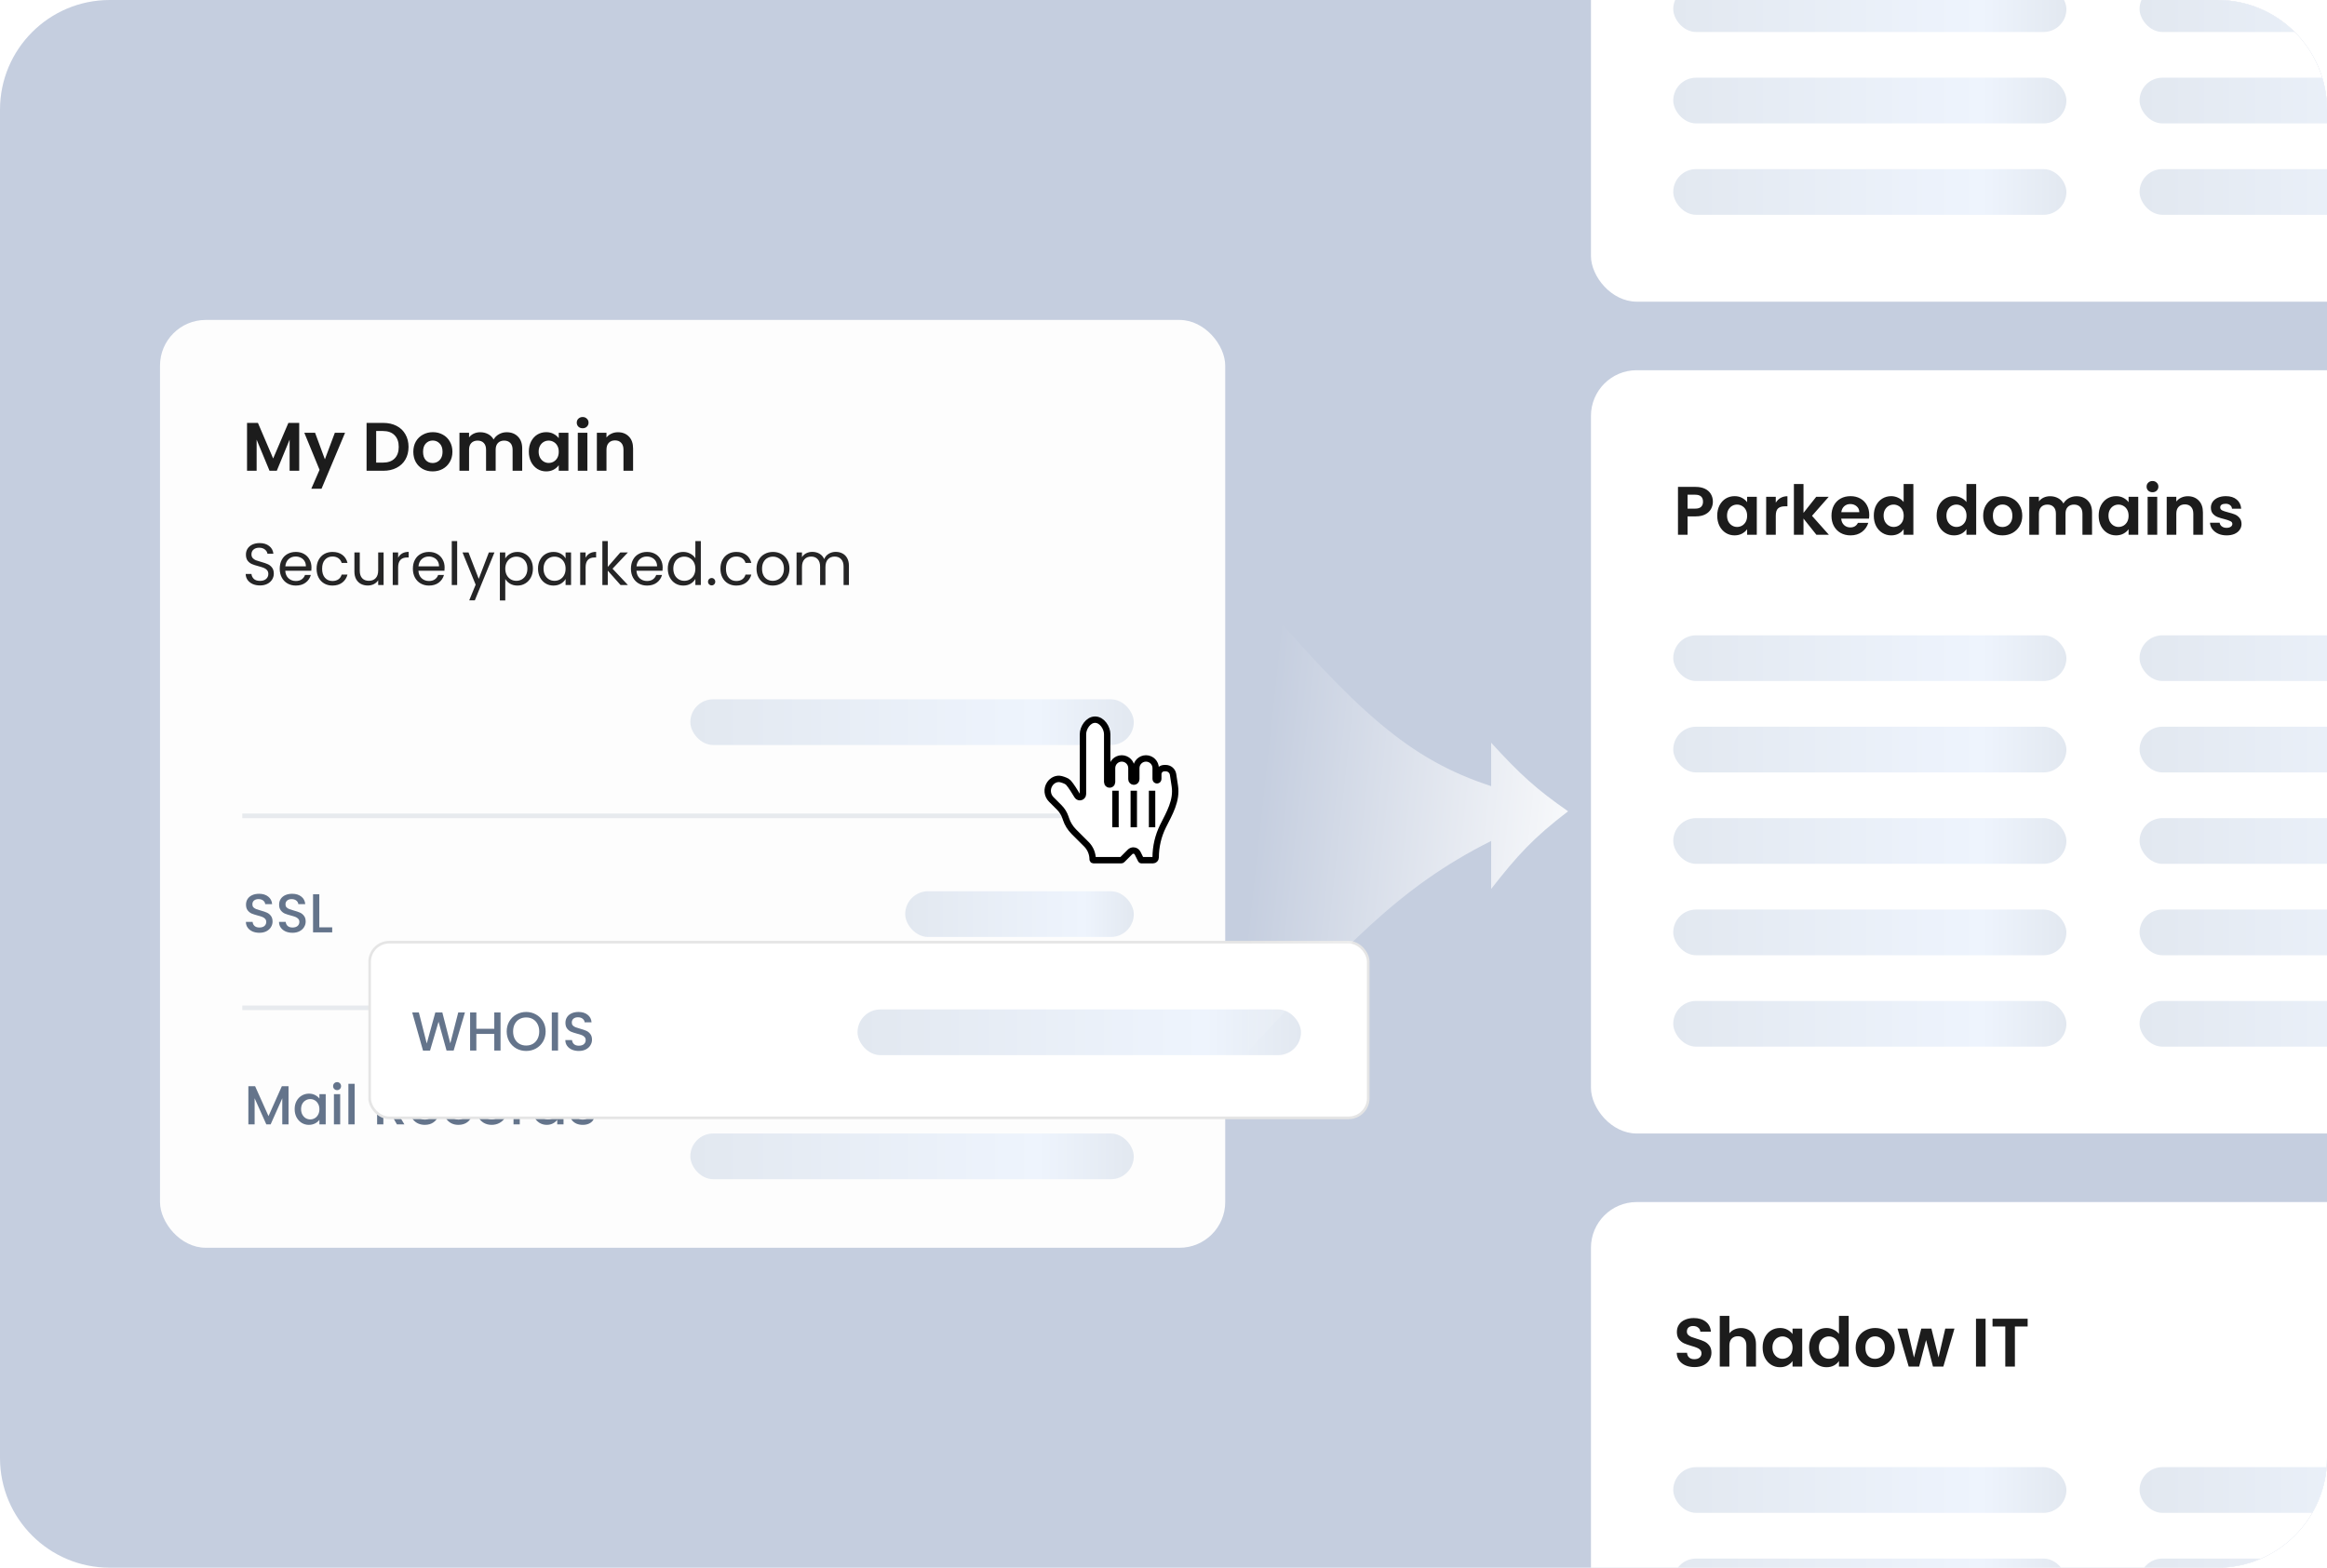 <svg width="509" height="343" viewBox="0 0 509 343" fill="none" xmlns="http://www.w3.org/2000/svg">
<g clip-path="url(#clip0_10371_29988)">
<path d="M0 24C0 10.745 10.745 0 24 0H485C498.255 0 509 10.745 509 24V319C509 332.255 498.255 343 485 343H24C10.745 343 0 332.255 0 319V24Z" fill="#C5CEDF"/>
<rect x="35" y="70" width="233" height="203" rx="10" fill="#FDFDFD"/>
<rect x="151" y="153" width="97" height="10" rx="5" fill="url(#paint0_linear_10371_29988)"/>
<line x1="53" y1="178.5" x2="248" y2="178.5" stroke="#E7EAEE"/>
<path d="M56.74 204.084C56.18 204.084 55.676 203.988 55.228 203.796C54.78 203.596 54.428 203.316 54.172 202.956C53.916 202.596 53.788 202.176 53.788 201.696H55.252C55.284 202.056 55.424 202.352 55.672 202.584C55.928 202.816 56.284 202.932 56.74 202.932C57.212 202.932 57.58 202.82 57.844 202.596C58.108 202.364 58.24 202.068 58.24 201.708C58.24 201.428 58.156 201.2 57.988 201.024C57.828 200.848 57.624 200.712 57.376 200.616C57.136 200.52 56.8 200.416 56.368 200.304C55.824 200.16 55.38 200.016 55.036 199.872C54.7 199.72 54.412 199.488 54.172 199.176C53.932 198.864 53.812 198.448 53.812 197.928C53.812 197.448 53.932 197.028 54.172 196.668C54.412 196.308 54.748 196.032 55.18 195.84C55.612 195.648 56.112 195.552 56.68 195.552C57.488 195.552 58.148 195.756 58.66 196.164C59.18 196.564 59.468 197.116 59.524 197.82H58.012C57.988 197.516 57.844 197.256 57.58 197.04C57.316 196.824 56.968 196.716 56.536 196.716C56.144 196.716 55.824 196.816 55.576 197.016C55.328 197.216 55.204 197.504 55.204 197.88C55.204 198.136 55.28 198.348 55.432 198.516C55.592 198.676 55.792 198.804 56.032 198.9C56.272 198.996 56.6 199.1 57.016 199.212C57.568 199.364 58.016 199.516 58.36 199.668C58.712 199.82 59.008 200.056 59.248 200.376C59.496 200.688 59.62 201.108 59.62 201.636C59.62 202.06 59.504 202.46 59.272 202.836C59.048 203.212 58.716 203.516 58.276 203.748C57.844 203.972 57.332 204.084 56.74 204.084ZM63.982 204.084C63.422 204.084 62.918 203.988 62.47 203.796C62.022 203.596 61.67 203.316 61.414 202.956C61.158 202.596 61.03 202.176 61.03 201.696H62.494C62.526 202.056 62.666 202.352 62.914 202.584C63.17 202.816 63.526 202.932 63.982 202.932C64.454 202.932 64.822 202.82 65.086 202.596C65.35 202.364 65.482 202.068 65.482 201.708C65.482 201.428 65.398 201.2 65.23 201.024C65.07 200.848 64.866 200.712 64.618 200.616C64.378 200.52 64.042 200.416 63.61 200.304C63.066 200.16 62.622 200.016 62.278 199.872C61.942 199.72 61.654 199.488 61.414 199.176C61.174 198.864 61.054 198.448 61.054 197.928C61.054 197.448 61.174 197.028 61.414 196.668C61.654 196.308 61.99 196.032 62.422 195.84C62.854 195.648 63.354 195.552 63.922 195.552C64.73 195.552 65.39 195.756 65.902 196.164C66.422 196.564 66.71 197.116 66.766 197.82H65.254C65.23 197.516 65.086 197.256 64.822 197.04C64.558 196.824 64.21 196.716 63.778 196.716C63.386 196.716 63.066 196.816 62.818 197.016C62.57 197.216 62.446 197.504 62.446 197.88C62.446 198.136 62.522 198.348 62.674 198.516C62.834 198.676 63.034 198.804 63.274 198.9C63.514 198.996 63.842 199.1 64.258 199.212C64.81 199.364 65.258 199.516 65.602 199.668C65.954 199.82 66.25 200.056 66.49 200.376C66.738 200.688 66.862 201.108 66.862 201.636C66.862 202.06 66.746 202.46 66.514 202.836C66.29 203.212 65.958 203.516 65.518 203.748C65.086 203.972 64.574 204.084 63.982 204.084ZM69.844 202.896H72.664V204H68.476V195.66H69.844V202.896Z" fill="#64748B"/>
<rect x="198" y="195" width="50" height="10" rx="5" fill="url(#paint1_linear_10371_29988)"/>
<line x1="53" y1="220.5" x2="248" y2="220.5" stroke="#E7EAEE"/>
<path d="M63.112 237.66V246H61.744V240.288L59.2 246H58.252L55.696 240.288V246H54.328V237.66H55.804L58.732 244.2L61.648 237.66H63.112ZM64.454 242.664C64.454 242 64.59 241.412 64.862 240.9C65.142 240.388 65.518 239.992 65.99 239.712C66.47 239.424 66.998 239.28 67.574 239.28C68.094 239.28 68.546 239.384 68.93 239.592C69.322 239.792 69.634 240.044 69.866 240.348V239.388H71.246V246H69.866V245.016C69.634 245.328 69.318 245.588 68.918 245.796C68.518 246.004 68.062 246.108 67.55 246.108C66.982 246.108 66.462 245.964 65.99 245.676C65.518 245.38 65.142 244.972 64.862 244.452C64.59 243.924 64.454 243.328 64.454 242.664ZM69.866 242.688C69.866 242.232 69.77 241.836 69.578 241.5C69.394 241.164 69.15 240.908 68.846 240.732C68.542 240.556 68.214 240.468 67.862 240.468C67.51 240.468 67.182 240.556 66.878 240.732C66.574 240.9 66.326 241.152 66.134 241.488C65.95 241.816 65.858 242.208 65.858 242.664C65.858 243.12 65.95 243.52 66.134 243.864C66.326 244.208 66.574 244.472 66.878 244.656C67.19 244.832 67.518 244.92 67.862 244.92C68.214 244.92 68.542 244.832 68.846 244.656C69.15 244.48 69.394 244.224 69.578 243.888C69.77 243.544 69.866 243.144 69.866 242.688ZM73.739 238.512C73.491 238.512 73.283 238.428 73.115 238.26C72.947 238.092 72.863 237.884 72.863 237.636C72.863 237.388 72.947 237.18 73.115 237.012C73.283 236.844 73.491 236.76 73.739 236.76C73.979 236.76 74.183 236.844 74.351 237.012C74.519 237.18 74.603 237.388 74.603 237.636C74.603 237.884 74.519 238.092 74.351 238.26C74.183 238.428 73.979 238.512 73.739 238.512ZM74.411 239.388V246H73.043V239.388H74.411ZM77.575 237.12V246H76.207V237.12H77.575ZM86.82 246L84.9 242.664H83.856V246H82.488V237.66H85.368C86.008 237.66 86.548 237.772 86.988 237.996C87.436 238.22 87.768 238.52 87.984 238.896C88.208 239.272 88.32 239.692 88.32 240.156C88.32 240.7 88.16 241.196 87.84 241.644C87.528 242.084 87.044 242.384 86.388 242.544L88.452 246H86.82ZM83.856 241.572H85.368C85.88 241.572 86.264 241.444 86.52 241.188C86.784 240.932 86.916 240.588 86.916 240.156C86.916 239.724 86.788 239.388 86.532 239.148C86.276 238.9 85.888 238.776 85.368 238.776H83.856V241.572ZM96.13 242.532C96.13 242.78 96.114 243.004 96.082 243.204H91.03C91.07 243.732 91.266 244.156 91.618 244.476C91.97 244.796 92.402 244.956 92.914 244.956C93.65 244.956 94.17 244.648 94.474 244.032H95.95C95.75 244.64 95.386 245.14 94.858 245.532C94.338 245.916 93.69 246.108 92.914 246.108C92.282 246.108 91.714 245.968 91.21 245.688C90.714 245.4 90.322 245 90.034 244.488C89.754 243.968 89.614 243.368 89.614 242.688C89.614 242.008 89.75 241.412 90.022 240.9C90.302 240.38 90.69 239.98 91.186 239.7C91.69 239.42 92.266 239.28 92.914 239.28C93.538 239.28 94.094 239.416 94.582 239.688C95.07 239.96 95.45 240.344 95.722 240.84C95.994 241.328 96.13 241.892 96.13 242.532ZM94.702 242.1C94.694 241.596 94.514 241.192 94.162 240.888C93.81 240.584 93.374 240.432 92.854 240.432C92.382 240.432 91.978 240.584 91.642 240.888C91.306 241.184 91.106 241.588 91.042 242.1H94.702ZM97.02 242.688C97.02 242.008 97.156 241.412 97.428 240.9C97.708 240.38 98.092 239.98 98.58 239.7C99.068 239.42 99.628 239.28 100.26 239.28C101.06 239.28 101.72 239.472 102.24 239.856C102.768 240.232 103.124 240.772 103.308 241.476H101.832C101.712 241.148 101.52 240.892 101.256 240.708C100.992 240.524 100.66 240.432 100.26 240.432C99.7 240.432 99.252 240.632 98.916 241.032C98.588 241.424 98.424 241.976 98.424 242.688C98.424 243.4 98.588 243.956 98.916 244.356C99.252 244.756 99.7 244.956 100.26 244.956C101.052 244.956 101.576 244.608 101.832 243.912H103.308C103.116 244.584 102.756 245.12 102.228 245.52C101.7 245.912 101.044 246.108 100.26 246.108C99.628 246.108 99.068 245.968 98.58 245.688C98.092 245.4 97.708 245 97.428 244.488C97.156 243.968 97.02 243.368 97.02 242.688ZM107.539 246.108C106.915 246.108 106.351 245.968 105.847 245.688C105.343 245.4 104.947 245 104.659 244.488C104.371 243.968 104.227 243.368 104.227 242.688C104.227 242.016 104.375 241.42 104.671 240.9C104.967 240.38 105.371 239.98 105.883 239.7C106.395 239.42 106.967 239.28 107.599 239.28C108.231 239.28 108.803 239.42 109.315 239.7C109.827 239.98 110.231 240.38 110.527 240.9C110.823 241.42 110.971 242.016 110.971 242.688C110.971 243.36 110.819 243.956 110.515 244.476C110.211 244.996 109.795 245.4 109.267 245.688C108.747 245.968 108.171 246.108 107.539 246.108ZM107.539 244.92C107.891 244.92 108.219 244.836 108.523 244.668C108.835 244.5 109.087 244.248 109.279 243.912C109.471 243.576 109.567 243.168 109.567 242.688C109.567 242.208 109.475 241.804 109.291 241.476C109.107 241.14 108.863 240.888 108.559 240.72C108.255 240.552 107.927 240.468 107.575 240.468C107.223 240.468 106.895 240.552 106.591 240.72C106.295 240.888 106.059 241.14 105.883 241.476C105.707 241.804 105.619 242.208 105.619 242.688C105.619 243.4 105.799 243.952 106.159 244.344C106.527 244.728 106.987 244.92 107.539 244.92ZM113.692 240.348C113.892 240.012 114.156 239.752 114.484 239.568C114.82 239.376 115.216 239.28 115.672 239.28V240.696H115.324C114.788 240.696 114.38 240.832 114.1 241.104C113.828 241.376 113.692 241.848 113.692 242.52V246H112.324V239.388H113.692V240.348ZM116.473 242.664C116.473 242 116.609 241.412 116.881 240.9C117.161 240.388 117.537 239.992 118.009 239.712C118.489 239.424 119.021 239.28 119.605 239.28C120.037 239.28 120.461 239.376 120.877 239.568C121.301 239.752 121.637 240 121.885 240.312V237.12H123.265V246H121.885V245.004C121.661 245.324 121.349 245.588 120.949 245.796C120.557 246.004 120.105 246.108 119.593 246.108C119.017 246.108 118.489 245.964 118.009 245.676C117.537 245.38 117.161 244.972 116.881 244.452C116.609 243.924 116.473 243.328 116.473 242.664ZM121.885 242.688C121.885 242.232 121.789 241.836 121.597 241.5C121.413 241.164 121.169 240.908 120.865 240.732C120.561 240.556 120.233 240.468 119.881 240.468C119.529 240.468 119.201 240.556 118.897 240.732C118.593 240.9 118.345 241.152 118.153 241.488C117.969 241.816 117.877 242.208 117.877 242.664C117.877 243.12 117.969 243.52 118.153 243.864C118.345 244.208 118.593 244.472 118.897 244.656C119.209 244.832 119.537 244.92 119.881 244.92C120.233 244.92 120.561 244.832 120.865 244.656C121.169 244.48 121.413 244.224 121.597 243.888C121.789 243.544 121.885 243.144 121.885 242.688ZM127.462 246.108C126.942 246.108 126.474 246.016 126.058 245.832C125.65 245.64 125.326 245.384 125.086 245.064C124.846 244.736 124.718 244.372 124.702 243.972H126.118C126.142 244.252 126.274 244.488 126.514 244.68C126.762 244.864 127.07 244.956 127.438 244.956C127.822 244.956 128.118 244.884 128.326 244.74C128.542 244.588 128.65 244.396 128.65 244.164C128.65 243.916 128.53 243.732 128.29 243.612C128.058 243.492 127.686 243.36 127.174 243.216C126.678 243.08 126.274 242.948 125.962 242.82C125.65 242.692 125.378 242.496 125.146 242.232C124.922 241.968 124.81 241.62 124.81 241.188C124.81 240.836 124.914 240.516 125.122 240.228C125.33 239.932 125.626 239.7 126.01 239.532C126.402 239.364 126.85 239.28 127.354 239.28C128.106 239.28 128.71 239.472 129.166 239.856C129.63 240.232 129.878 240.748 129.91 241.404H128.542C128.518 241.108 128.398 240.872 128.182 240.696C127.966 240.52 127.674 240.432 127.306 240.432C126.946 240.432 126.67 240.5 126.478 240.636C126.286 240.772 126.19 240.952 126.19 241.176C126.19 241.352 126.254 241.5 126.382 241.62C126.51 241.74 126.666 241.836 126.85 241.908C127.034 241.972 127.306 242.056 127.666 242.16C128.146 242.288 128.538 242.42 128.842 242.556C129.154 242.684 129.422 242.876 129.646 243.132C129.87 243.388 129.986 243.728 129.994 244.152C129.994 244.528 129.89 244.864 129.682 245.16C129.474 245.456 129.178 245.688 128.794 245.856C128.418 246.024 127.974 246.108 127.462 246.108Z" fill="#64748B"/>
<rect x="151" y="233" width="97" height="10" rx="5" fill="url(#paint2_linear_10371_29988)"/>
<rect x="151" y="248" width="97" height="10" rx="5" fill="url(#paint3_linear_10371_29988)"/>
<path d="M65.45 92.53V103H63.35V96.19L60.545 103H58.955L56.135 96.19V103H54.035V92.53H56.42L59.75 100.315L63.08 92.53H65.45ZM75.476 94.69L70.331 106.93H68.096L69.896 102.79L66.566 94.69H68.921L71.066 100.495L73.241 94.69H75.476ZM83.843 92.53C84.942 92.53 85.907 92.745 86.737 93.175C87.578 93.605 88.222 94.22 88.672 95.02C89.132 95.81 89.362 96.73 89.362 97.78C89.362 98.83 89.132 99.75 88.672 100.54C88.222 101.32 87.578 101.925 86.737 102.355C85.907 102.785 84.942 103 83.843 103H80.183V92.53H83.843ZM83.767 101.215C84.868 101.215 85.718 100.915 86.317 100.315C86.918 99.715 87.218 98.87 87.218 97.78C87.218 96.69 86.918 95.84 86.317 95.23C85.718 94.61 84.868 94.3 83.767 94.3H82.282V101.215H83.767ZM94.624 103.135C93.824 103.135 93.104 102.96 92.464 102.61C91.824 102.25 91.319 101.745 90.949 101.095C90.589 100.445 90.409 99.695 90.409 98.845C90.409 97.995 90.594 97.245 90.964 96.595C91.344 95.945 91.859 95.445 92.509 95.095C93.159 94.735 93.884 94.555 94.684 94.555C95.484 94.555 96.209 94.735 96.859 95.095C97.509 95.445 98.019 95.945 98.389 96.595C98.769 97.245 98.959 97.995 98.959 98.845C98.959 99.695 98.764 100.445 98.374 101.095C97.994 101.745 97.474 102.25 96.814 102.61C96.164 102.96 95.434 103.135 94.624 103.135ZM94.624 101.305C95.004 101.305 95.359 101.215 95.689 101.035C96.029 100.845 96.299 100.565 96.499 100.195C96.699 99.825 96.799 99.375 96.799 98.845C96.799 98.055 96.589 97.45 96.169 97.03C95.759 96.6 95.254 96.385 94.654 96.385C94.054 96.385 93.549 96.6 93.139 97.03C92.739 97.45 92.539 98.055 92.539 98.845C92.539 99.635 92.734 100.245 93.124 100.675C93.524 101.095 94.024 101.305 94.624 101.305ZM110.82 94.57C111.84 94.57 112.66 94.885 113.28 95.515C113.91 96.135 114.225 97.005 114.225 98.125V103H112.125V98.41C112.125 97.76 111.96 97.265 111.63 96.925C111.3 96.575 110.85 96.4 110.28 96.4C109.71 96.4 109.255 96.575 108.915 96.925C108.585 97.265 108.42 97.76 108.42 98.41V103H106.32V98.41C106.32 97.76 106.155 97.265 105.825 96.925C105.495 96.575 105.045 96.4 104.475 96.4C103.895 96.4 103.435 96.575 103.095 96.925C102.765 97.265 102.6 97.76 102.6 98.41V103H100.5V94.69H102.6V95.695C102.87 95.345 103.215 95.07 103.635 94.87C104.065 94.67 104.535 94.57 105.045 94.57C105.695 94.57 106.275 94.71 106.785 94.99C107.295 95.26 107.69 95.65 107.97 96.16C108.24 95.68 108.63 95.295 109.14 95.005C109.66 94.715 110.22 94.57 110.82 94.57ZM115.678 98.815C115.678 97.975 115.843 97.23 116.173 96.58C116.513 95.93 116.968 95.43 117.538 95.08C118.118 94.73 118.763 94.555 119.473 94.555C120.093 94.555 120.633 94.68 121.093 94.93C121.563 95.18 121.938 95.495 122.218 95.875V94.69H124.333V103H122.218V101.785C121.948 102.175 121.573 102.5 121.093 102.76C120.623 103.01 120.078 103.135 119.458 103.135C118.758 103.135 118.118 102.955 117.538 102.595C116.968 102.235 116.513 101.73 116.173 101.08C115.843 100.42 115.678 99.665 115.678 98.815ZM122.218 98.845C122.218 98.335 122.118 97.9 121.918 97.54C121.718 97.17 121.448 96.89 121.108 96.7C120.768 96.5 120.403 96.4 120.013 96.4C119.623 96.4 119.263 96.495 118.933 96.685C118.603 96.875 118.333 97.155 118.123 97.525C117.923 97.885 117.823 98.315 117.823 98.815C117.823 99.315 117.923 99.755 118.123 100.135C118.333 100.505 118.603 100.79 118.933 100.99C119.273 101.19 119.633 101.29 120.013 101.29C120.403 101.29 120.768 101.195 121.108 101.005C121.448 100.805 121.718 100.525 121.918 100.165C122.118 99.795 122.218 99.355 122.218 98.845ZM127.449 93.7C127.079 93.7 126.769 93.585 126.519 93.355C126.279 93.115 126.159 92.82 126.159 92.47C126.159 92.12 126.279 91.83 126.519 91.6C126.769 91.36 127.079 91.24 127.449 91.24C127.819 91.24 128.124 91.36 128.364 91.6C128.614 91.83 128.739 92.12 128.739 92.47C128.739 92.82 128.614 93.115 128.364 93.355C128.124 93.585 127.819 93.7 127.449 93.7ZM128.484 94.69V103H126.384V94.69H128.484ZM135.163 94.57C136.153 94.57 136.953 94.885 137.563 95.515C138.173 96.135 138.478 97.005 138.478 98.125V103H136.378V98.41C136.378 97.75 136.213 97.245 135.883 96.895C135.553 96.535 135.103 96.355 134.533 96.355C133.953 96.355 133.493 96.535 133.153 96.895C132.823 97.245 132.658 97.75 132.658 98.41V103H130.558V94.69H132.658V95.725C132.938 95.365 133.293 95.085 133.723 94.885C134.163 94.675 134.643 94.57 135.163 94.57Z" fill="#1C1C1C"/>
<path d="M56.874 128.091C56.276 128.091 55.739 127.987 55.262 127.779C54.794 127.562 54.426 127.268 54.157 126.895C53.888 126.514 53.75 126.076 53.741 125.582H55.002C55.045 126.007 55.219 126.366 55.522 126.661C55.834 126.947 56.285 127.09 56.874 127.09C57.437 127.09 57.879 126.951 58.2 126.674C58.529 126.388 58.694 126.024 58.694 125.582C58.694 125.235 58.599 124.954 58.408 124.737C58.217 124.52 57.979 124.356 57.693 124.243C57.407 124.13 57.021 124.009 56.536 123.879C55.938 123.723 55.457 123.567 55.093 123.411C54.738 123.255 54.43 123.012 54.17 122.683C53.919 122.345 53.793 121.894 53.793 121.331C53.793 120.837 53.919 120.399 54.17 120.018C54.421 119.637 54.772 119.342 55.223 119.134C55.682 118.926 56.207 118.822 56.796 118.822C57.645 118.822 58.339 119.034 58.876 119.459C59.422 119.884 59.73 120.447 59.799 121.149H58.499C58.456 120.802 58.274 120.499 57.953 120.239C57.632 119.97 57.208 119.836 56.679 119.836C56.185 119.836 55.782 119.966 55.47 120.226C55.158 120.477 55.002 120.833 55.002 121.292C55.002 121.621 55.093 121.89 55.275 122.098C55.466 122.306 55.695 122.466 55.964 122.579C56.241 122.683 56.627 122.804 57.121 122.943C57.719 123.108 58.2 123.272 58.564 123.437C58.928 123.593 59.24 123.84 59.5 124.178C59.76 124.507 59.89 124.958 59.89 125.53C59.89 125.972 59.773 126.388 59.539 126.778C59.305 127.168 58.958 127.484 58.499 127.727C58.04 127.97 57.498 128.091 56.874 128.091ZM68.131 124.165C68.131 124.39 68.118 124.629 68.092 124.88H62.398C62.441 125.582 62.679 126.132 63.113 126.531C63.555 126.921 64.088 127.116 64.712 127.116C65.223 127.116 65.648 126.999 65.986 126.765C66.332 126.522 66.575 126.202 66.714 125.803H67.988C67.797 126.488 67.416 127.047 66.844 127.48C66.272 127.905 65.561 128.117 64.712 128.117C64.036 128.117 63.429 127.965 62.892 127.662C62.363 127.359 61.947 126.93 61.644 126.375C61.34 125.812 61.189 125.162 61.189 124.425C61.189 123.688 61.336 123.043 61.631 122.488C61.925 121.933 62.337 121.509 62.866 121.214C63.403 120.911 64.019 120.759 64.712 120.759C65.388 120.759 65.986 120.906 66.506 121.201C67.026 121.496 67.424 121.903 67.702 122.423C67.988 122.934 68.131 123.515 68.131 124.165ZM66.909 123.918C66.909 123.467 66.809 123.082 66.61 122.761C66.41 122.432 66.138 122.185 65.791 122.02C65.453 121.847 65.076 121.76 64.66 121.76C64.062 121.76 63.55 121.951 63.126 122.332C62.71 122.713 62.471 123.242 62.411 123.918H66.909ZM69.25 124.425C69.25 123.688 69.398 123.047 69.692 122.501C69.987 121.946 70.394 121.517 70.914 121.214C71.443 120.911 72.045 120.759 72.721 120.759C73.597 120.759 74.316 120.971 74.879 121.396C75.451 121.821 75.828 122.41 76.01 123.164H74.736C74.615 122.731 74.377 122.388 74.021 122.137C73.675 121.886 73.241 121.76 72.721 121.76C72.045 121.76 71.499 121.994 71.083 122.462C70.667 122.921 70.459 123.576 70.459 124.425C70.459 125.283 70.667 125.946 71.083 126.414C71.499 126.882 72.045 127.116 72.721 127.116C73.241 127.116 73.675 126.995 74.021 126.752C74.368 126.509 74.606 126.163 74.736 125.712H76.01C75.82 126.44 75.438 127.025 74.866 127.467C74.294 127.9 73.579 128.117 72.721 128.117C72.045 128.117 71.443 127.965 70.914 127.662C70.394 127.359 69.987 126.93 69.692 126.375C69.398 125.82 69.25 125.17 69.25 124.425ZM83.907 120.876V128H82.724V126.947C82.499 127.311 82.182 127.597 81.775 127.805C81.376 128.004 80.934 128.104 80.449 128.104C79.894 128.104 79.396 127.991 78.954 127.766C78.512 127.532 78.161 127.185 77.901 126.726C77.65 126.267 77.524 125.708 77.524 125.049V120.876H78.694V124.893C78.694 125.595 78.872 126.137 79.227 126.518C79.582 126.891 80.068 127.077 80.683 127.077C81.316 127.077 81.814 126.882 82.178 126.492C82.542 126.102 82.724 125.534 82.724 124.789V120.876H83.907ZM87.087 122.033C87.295 121.626 87.59 121.309 87.971 121.084C88.361 120.859 88.834 120.746 89.388 120.746V121.968H89.076C87.75 121.968 87.087 122.687 87.087 124.126V128H85.904V120.876H87.087V122.033ZM97.254 124.165C97.254 124.39 97.241 124.629 97.215 124.88H91.521C91.564 125.582 91.803 126.132 92.236 126.531C92.678 126.921 93.211 127.116 93.835 127.116C94.346 127.116 94.771 126.999 95.109 126.765C95.456 126.522 95.698 126.202 95.837 125.803H97.111C96.92 126.488 96.539 127.047 95.967 127.48C95.395 127.905 94.684 128.117 93.835 128.117C93.159 128.117 92.552 127.965 92.015 127.662C91.486 127.359 91.07 126.93 90.767 126.375C90.464 125.812 90.312 125.162 90.312 124.425C90.312 123.688 90.459 123.043 90.754 122.488C91.049 121.933 91.46 121.509 91.989 121.214C92.526 120.911 93.142 120.759 93.835 120.759C94.511 120.759 95.109 120.906 95.629 121.201C96.149 121.496 96.548 121.903 96.825 122.423C97.111 122.934 97.254 123.515 97.254 124.165ZM96.032 123.918C96.032 123.467 95.932 123.082 95.733 122.761C95.534 122.432 95.261 122.185 94.914 122.02C94.576 121.847 94.199 121.76 93.783 121.76C93.185 121.76 92.674 121.951 92.249 122.332C91.833 122.713 91.595 123.242 91.534 123.918H96.032ZM99.999 118.38V128H98.816V118.38H99.999ZM108.151 120.876L103.861 131.354H102.639L104.043 127.922L101.17 120.876H102.483L104.719 126.648L106.929 120.876H108.151ZM110.523 122.189C110.757 121.782 111.104 121.444 111.563 121.175C112.031 120.898 112.573 120.759 113.188 120.759C113.821 120.759 114.393 120.911 114.904 121.214C115.424 121.517 115.831 121.946 116.126 122.501C116.421 123.047 116.568 123.684 116.568 124.412C116.568 125.131 116.421 125.773 116.126 126.336C115.831 126.899 115.424 127.337 114.904 127.649C114.393 127.961 113.821 128.117 113.188 128.117C112.581 128.117 112.044 127.983 111.576 127.714C111.117 127.437 110.766 127.094 110.523 126.687V131.38H109.34V120.876H110.523V122.189ZM115.359 124.412C115.359 123.875 115.251 123.407 115.034 123.008C114.817 122.609 114.523 122.306 114.15 122.098C113.786 121.89 113.383 121.786 112.941 121.786C112.508 121.786 112.105 121.894 111.732 122.111C111.368 122.319 111.073 122.627 110.848 123.034C110.631 123.433 110.523 123.896 110.523 124.425C110.523 124.962 110.631 125.435 110.848 125.842C111.073 126.241 111.368 126.548 111.732 126.765C112.105 126.973 112.508 127.077 112.941 127.077C113.383 127.077 113.786 126.973 114.15 126.765C114.523 126.548 114.817 126.241 115.034 125.842C115.251 125.435 115.359 124.958 115.359 124.412ZM117.683 124.412C117.683 123.684 117.83 123.047 118.125 122.501C118.42 121.946 118.823 121.517 119.334 121.214C119.854 120.911 120.43 120.759 121.063 120.759C121.687 120.759 122.229 120.893 122.688 121.162C123.147 121.431 123.49 121.769 123.715 122.176V120.876H124.911V128H123.715V126.674C123.481 127.09 123.13 127.437 122.662 127.714C122.203 127.983 121.665 128.117 121.05 128.117C120.417 128.117 119.845 127.961 119.334 127.649C118.823 127.337 118.42 126.899 118.125 126.336C117.83 125.773 117.683 125.131 117.683 124.412ZM123.715 124.425C123.715 123.888 123.607 123.42 123.39 123.021C123.173 122.622 122.879 122.319 122.506 122.111C122.142 121.894 121.739 121.786 121.297 121.786C120.855 121.786 120.452 121.89 120.088 122.098C119.724 122.306 119.434 122.609 119.217 123.008C119 123.407 118.892 123.875 118.892 124.412C118.892 124.958 119 125.435 119.217 125.842C119.434 126.241 119.724 126.548 120.088 126.765C120.452 126.973 120.855 127.077 121.297 127.077C121.739 127.077 122.142 126.973 122.506 126.765C122.879 126.548 123.173 126.241 123.39 125.842C123.607 125.435 123.715 124.962 123.715 124.425ZM128.093 122.033C128.301 121.626 128.596 121.309 128.977 121.084C129.367 120.859 129.84 120.746 130.394 120.746V121.968H130.082C128.756 121.968 128.093 122.687 128.093 124.126V128H126.91V120.876H128.093V122.033ZM135.738 128L132.943 124.854V128H131.76V118.38H132.943V124.035L135.686 120.876H137.337L133.983 124.425L137.35 128H135.738ZM144.95 124.165C144.95 124.39 144.937 124.629 144.911 124.88H139.217C139.261 125.582 139.499 126.132 139.932 126.531C140.374 126.921 140.907 127.116 141.531 127.116C142.043 127.116 142.467 126.999 142.805 126.765C143.152 126.522 143.395 126.202 143.533 125.803H144.807C144.617 126.488 144.235 127.047 143.663 127.48C143.091 127.905 142.381 128.117 141.531 128.117C140.855 128.117 140.249 127.965 139.711 127.662C139.183 127.359 138.767 126.93 138.463 126.375C138.16 125.812 138.008 125.162 138.008 124.425C138.008 123.688 138.156 123.043 138.45 122.488C138.745 121.933 139.157 121.509 139.685 121.214C140.223 120.911 140.838 120.759 141.531 120.759C142.207 120.759 142.805 120.906 143.325 121.201C143.845 121.496 144.244 121.903 144.521 122.423C144.807 122.934 144.95 123.515 144.95 124.165ZM143.728 123.918C143.728 123.467 143.629 123.082 143.429 122.761C143.23 122.432 142.957 122.185 142.61 122.02C142.272 121.847 141.895 121.76 141.479 121.76C140.881 121.76 140.37 121.951 139.945 122.332C139.529 122.713 139.291 123.242 139.23 123.918H143.728ZM146.07 124.412C146.07 123.684 146.217 123.047 146.512 122.501C146.806 121.946 147.209 121.517 147.721 121.214C148.241 120.911 148.821 120.759 149.463 120.759C150.017 120.759 150.533 120.889 151.01 121.149C151.486 121.4 151.85 121.734 152.102 122.15V118.38H153.298V128H152.102V126.661C151.868 127.086 151.521 127.437 151.062 127.714C150.602 127.983 150.065 128.117 149.45 128.117C148.817 128.117 148.241 127.961 147.721 127.649C147.209 127.337 146.806 126.899 146.512 126.336C146.217 125.773 146.07 125.131 146.07 124.412ZM152.102 124.425C152.102 123.888 151.993 123.42 151.777 123.021C151.56 122.622 151.265 122.319 150.893 122.111C150.529 121.894 150.126 121.786 149.684 121.786C149.242 121.786 148.839 121.89 148.475 122.098C148.111 122.306 147.82 122.609 147.604 123.008C147.387 123.407 147.279 123.875 147.279 124.412C147.279 124.958 147.387 125.435 147.604 125.842C147.82 126.241 148.111 126.548 148.475 126.765C148.839 126.973 149.242 127.077 149.684 127.077C150.126 127.077 150.529 126.973 150.893 126.765C151.265 126.548 151.56 126.241 151.777 125.842C151.993 125.435 152.102 124.962 152.102 124.425ZM155.674 128.078C155.449 128.078 155.258 128 155.102 127.844C154.946 127.688 154.868 127.497 154.868 127.272C154.868 127.047 154.946 126.856 155.102 126.7C155.258 126.544 155.449 126.466 155.674 126.466C155.891 126.466 156.073 126.544 156.22 126.7C156.376 126.856 156.454 127.047 156.454 127.272C156.454 127.497 156.376 127.688 156.22 127.844C156.073 128 155.891 128.078 155.674 128.078ZM157.584 124.425C157.584 123.688 157.732 123.047 158.026 122.501C158.321 121.946 158.728 121.517 159.248 121.214C159.777 120.911 160.379 120.759 161.055 120.759C161.931 120.759 162.65 120.971 163.213 121.396C163.785 121.821 164.162 122.41 164.344 123.164H163.07C162.949 122.731 162.711 122.388 162.355 122.137C162.009 121.886 161.575 121.76 161.055 121.76C160.379 121.76 159.833 121.994 159.417 122.462C159.001 122.921 158.793 123.576 158.793 124.425C158.793 125.283 159.001 125.946 159.417 126.414C159.833 126.882 160.379 127.116 161.055 127.116C161.575 127.116 162.009 126.995 162.355 126.752C162.702 126.509 162.94 126.163 163.07 125.712H164.344C164.154 126.44 163.772 127.025 163.2 127.467C162.628 127.9 161.913 128.117 161.055 128.117C160.379 128.117 159.777 127.965 159.248 127.662C158.728 127.359 158.321 126.93 158.026 126.375C157.732 125.82 157.584 125.17 157.584 124.425ZM169.03 128.117C168.363 128.117 167.756 127.965 167.21 127.662C166.673 127.359 166.248 126.93 165.936 126.375C165.633 125.812 165.481 125.162 165.481 124.425C165.481 123.697 165.637 123.056 165.949 122.501C166.27 121.938 166.703 121.509 167.249 121.214C167.795 120.911 168.406 120.759 169.082 120.759C169.758 120.759 170.369 120.911 170.915 121.214C171.461 121.509 171.89 121.933 172.202 122.488C172.523 123.043 172.683 123.688 172.683 124.425C172.683 125.162 172.518 125.812 172.189 126.375C171.868 126.93 171.431 127.359 170.876 127.662C170.321 127.965 169.706 128.117 169.03 128.117ZM169.03 127.077C169.455 127.077 169.853 126.977 170.226 126.778C170.599 126.579 170.898 126.28 171.123 125.881C171.357 125.482 171.474 124.997 171.474 124.425C171.474 123.853 171.361 123.368 171.136 122.969C170.911 122.57 170.616 122.276 170.252 122.085C169.888 121.886 169.494 121.786 169.069 121.786C168.636 121.786 168.237 121.886 167.873 122.085C167.518 122.276 167.232 122.57 167.015 122.969C166.798 123.368 166.69 123.853 166.69 124.425C166.69 125.006 166.794 125.495 167.002 125.894C167.219 126.293 167.505 126.592 167.86 126.791C168.215 126.982 168.605 127.077 169.03 127.077ZM182.805 120.746C183.36 120.746 183.854 120.863 184.287 121.097C184.721 121.322 185.063 121.665 185.314 122.124C185.566 122.583 185.691 123.142 185.691 123.801V128H184.521V123.97C184.521 123.259 184.344 122.718 183.988 122.345C183.642 121.964 183.169 121.773 182.571 121.773C181.956 121.773 181.466 121.972 181.102 122.371C180.738 122.761 180.556 123.329 180.556 124.074V128H179.386V123.97C179.386 123.259 179.209 122.718 178.853 122.345C178.507 121.964 178.034 121.773 177.436 121.773C176.821 121.773 176.331 121.972 175.967 122.371C175.603 122.761 175.421 123.329 175.421 124.074V128H174.238V120.876H175.421V121.903C175.655 121.53 175.967 121.244 176.357 121.045C176.756 120.846 177.194 120.746 177.67 120.746C178.268 120.746 178.797 120.88 179.256 121.149C179.716 121.418 180.058 121.812 180.283 122.332C180.483 121.829 180.812 121.439 181.271 121.162C181.731 120.885 182.242 120.746 182.805 120.746Z" fill="#252526"/>
<rect x="348" y="81" width="180" height="167" rx="10" fill="white"/>
<path d="M374.67 109.77C374.67 110.33 374.535 110.855 374.265 111.345C374.005 111.835 373.59 112.23 373.02 112.53C372.46 112.83 371.75 112.98 370.89 112.98H369.135V117H367.035V106.53H370.89C371.7 106.53 372.39 106.67 372.96 106.95C373.53 107.23 373.955 107.615 374.235 108.105C374.525 108.595 374.67 109.15 374.67 109.77ZM370.8 111.285C371.38 111.285 371.81 111.155 372.09 110.895C372.37 110.625 372.51 110.25 372.51 109.77C372.51 108.75 371.94 108.24 370.8 108.24H369.135V111.285H370.8ZM375.621 112.815C375.621 111.975 375.786 111.23 376.116 110.58C376.456 109.93 376.911 109.43 377.481 109.08C378.061 108.73 378.706 108.555 379.416 108.555C380.036 108.555 380.576 108.68 381.036 108.93C381.506 109.18 381.881 109.495 382.161 109.875V108.69H384.276V117H382.161V115.785C381.891 116.175 381.516 116.5 381.036 116.76C380.566 117.01 380.021 117.135 379.401 117.135C378.701 117.135 378.061 116.955 377.481 116.595C376.911 116.235 376.456 115.73 376.116 115.08C375.786 114.42 375.621 113.665 375.621 112.815ZM382.161 112.845C382.161 112.335 382.061 111.9 381.861 111.54C381.661 111.17 381.391 110.89 381.051 110.7C380.711 110.5 380.346 110.4 379.956 110.4C379.566 110.4 379.206 110.495 378.876 110.685C378.546 110.875 378.276 111.155 378.066 111.525C377.866 111.885 377.766 112.315 377.766 112.815C377.766 113.315 377.866 113.755 378.066 114.135C378.276 114.505 378.546 114.79 378.876 114.99C379.216 115.19 379.576 115.29 379.956 115.29C380.346 115.29 380.711 115.195 381.051 115.005C381.391 114.805 381.661 114.525 381.861 114.165C382.061 113.795 382.161 113.355 382.161 112.845ZM388.427 109.98C388.697 109.54 389.047 109.195 389.477 108.945C389.917 108.695 390.417 108.57 390.977 108.57V110.775H390.422C389.762 110.775 389.262 110.93 388.922 111.24C388.592 111.55 388.427 112.09 388.427 112.86V117H386.327V108.69H388.427V109.98ZM397.311 117L394.491 113.46V117H392.391V105.9H394.491V112.215L397.281 108.69H400.011L396.351 112.86L400.041 117H397.311ZM408.876 112.665C408.876 112.965 408.856 113.235 408.816 113.475H402.741C402.791 114.075 403.001 114.545 403.371 114.885C403.741 115.225 404.196 115.395 404.736 115.395C405.516 115.395 406.071 115.06 406.401 114.39H408.666C408.426 115.19 407.966 115.85 407.286 116.37C406.606 116.88 405.771 117.135 404.781 117.135C403.981 117.135 403.261 116.96 402.621 116.61C401.991 116.25 401.496 115.745 401.136 115.095C400.786 114.445 400.611 113.695 400.611 112.845C400.611 111.985 400.786 111.23 401.136 110.58C401.486 109.93 401.976 109.43 402.606 109.08C403.236 108.73 403.961 108.555 404.781 108.555C405.571 108.555 406.276 108.725 406.896 109.065C407.526 109.405 408.011 109.89 408.351 110.52C408.701 111.14 408.876 111.855 408.876 112.665ZM406.701 112.065C406.691 111.525 406.496 111.095 406.116 110.775C405.736 110.445 405.271 110.28 404.721 110.28C404.201 110.28 403.761 110.44 403.401 110.76C403.051 111.07 402.836 111.505 402.756 112.065H406.701ZM409.869 112.815C409.869 111.975 410.034 111.23 410.364 110.58C410.704 109.93 411.164 109.43 411.744 109.08C412.324 108.73 412.969 108.555 413.679 108.555C414.219 108.555 414.734 108.675 415.224 108.915C415.714 109.145 416.104 109.455 416.394 109.845V105.9H418.524V117H416.394V115.77C416.134 116.18 415.769 116.51 415.299 116.76C414.829 117.01 414.284 117.135 413.664 117.135C412.964 117.135 412.324 116.955 411.744 116.595C411.164 116.235 410.704 115.73 410.364 115.08C410.034 114.42 409.869 113.665 409.869 112.815ZM416.409 112.845C416.409 112.335 416.309 111.9 416.109 111.54C415.909 111.17 415.639 110.89 415.299 110.7C414.959 110.5 414.594 110.4 414.204 110.4C413.814 110.4 413.454 110.495 413.124 110.685C412.794 110.875 412.524 111.155 412.314 111.525C412.114 111.885 412.014 112.315 412.014 112.815C412.014 113.315 412.114 113.755 412.314 114.135C412.524 114.505 412.794 114.79 413.124 114.99C413.464 115.19 413.824 115.29 414.204 115.29C414.594 115.29 414.959 115.195 415.299 115.005C415.639 114.805 415.909 114.525 416.109 114.165C416.309 113.795 416.409 113.355 416.409 112.845ZM423.609 112.815C423.609 111.975 423.774 111.23 424.104 110.58C424.444 109.93 424.904 109.43 425.484 109.08C426.064 108.73 426.709 108.555 427.419 108.555C427.959 108.555 428.474 108.675 428.964 108.915C429.454 109.145 429.844 109.455 430.134 109.845V105.9H432.264V117H430.134V115.77C429.874 116.18 429.509 116.51 429.039 116.76C428.569 117.01 428.024 117.135 427.404 117.135C426.704 117.135 426.064 116.955 425.484 116.595C424.904 116.235 424.444 115.73 424.104 115.08C423.774 114.42 423.609 113.665 423.609 112.815ZM430.149 112.845C430.149 112.335 430.049 111.9 429.849 111.54C429.649 111.17 429.379 110.89 429.039 110.7C428.699 110.5 428.334 110.4 427.944 110.4C427.554 110.4 427.194 110.495 426.864 110.685C426.534 110.875 426.264 111.155 426.054 111.525C425.854 111.885 425.754 112.315 425.754 112.815C425.754 113.315 425.854 113.755 426.054 114.135C426.264 114.505 426.534 114.79 426.864 114.99C427.204 115.19 427.564 115.29 427.944 115.29C428.334 115.29 428.699 115.195 429.039 115.005C429.379 114.805 429.649 114.525 429.849 114.165C430.049 113.795 430.149 113.355 430.149 112.845ZM438.005 117.135C437.205 117.135 436.485 116.96 435.845 116.61C435.205 116.25 434.7 115.745 434.33 115.095C433.97 114.445 433.79 113.695 433.79 112.845C433.79 111.995 433.975 111.245 434.345 110.595C434.725 109.945 435.24 109.445 435.89 109.095C436.54 108.735 437.265 108.555 438.065 108.555C438.865 108.555 439.59 108.735 440.24 109.095C440.89 109.445 441.4 109.945 441.77 110.595C442.15 111.245 442.34 111.995 442.34 112.845C442.34 113.695 442.145 114.445 441.755 115.095C441.375 115.745 440.855 116.25 440.195 116.61C439.545 116.96 438.815 117.135 438.005 117.135ZM438.005 115.305C438.385 115.305 438.74 115.215 439.07 115.035C439.41 114.845 439.68 114.565 439.88 114.195C440.08 113.825 440.18 113.375 440.18 112.845C440.18 112.055 439.97 111.45 439.55 111.03C439.14 110.6 438.635 110.385 438.035 110.385C437.435 110.385 436.93 110.6 436.52 111.03C436.12 111.45 435.92 112.055 435.92 112.845C435.92 113.635 436.115 114.245 436.505 114.675C436.905 115.095 437.405 115.305 438.005 115.305ZM454.201 108.57C455.221 108.57 456.041 108.885 456.661 109.515C457.291 110.135 457.606 111.005 457.606 112.125V117H455.506V112.41C455.506 111.76 455.341 111.265 455.011 110.925C454.681 110.575 454.231 110.4 453.661 110.4C453.091 110.4 452.636 110.575 452.296 110.925C451.966 111.265 451.801 111.76 451.801 112.41V117H449.701V112.41C449.701 111.76 449.536 111.265 449.206 110.925C448.876 110.575 448.426 110.4 447.856 110.4C447.276 110.4 446.816 110.575 446.476 110.925C446.146 111.265 445.981 111.76 445.981 112.41V117H443.881V108.69H445.981V109.695C446.251 109.345 446.596 109.07 447.016 108.87C447.446 108.67 447.916 108.57 448.426 108.57C449.076 108.57 449.656 108.71 450.166 108.99C450.676 109.26 451.071 109.65 451.351 110.16C451.621 109.68 452.011 109.295 452.521 109.005C453.041 108.715 453.601 108.57 454.201 108.57ZM459.058 112.815C459.058 111.975 459.223 111.23 459.553 110.58C459.893 109.93 460.348 109.43 460.918 109.08C461.498 108.73 462.143 108.555 462.853 108.555C463.473 108.555 464.013 108.68 464.473 108.93C464.943 109.18 465.318 109.495 465.598 109.875V108.69H467.713V117H465.598V115.785C465.328 116.175 464.953 116.5 464.473 116.76C464.003 117.01 463.458 117.135 462.838 117.135C462.138 117.135 461.498 116.955 460.918 116.595C460.348 116.235 459.893 115.73 459.553 115.08C459.223 114.42 459.058 113.665 459.058 112.815ZM465.598 112.845C465.598 112.335 465.498 111.9 465.298 111.54C465.098 111.17 464.828 110.89 464.488 110.7C464.148 110.5 463.783 110.4 463.393 110.4C463.003 110.4 462.643 110.495 462.313 110.685C461.983 110.875 461.713 111.155 461.503 111.525C461.303 111.885 461.203 112.315 461.203 112.815C461.203 113.315 461.303 113.755 461.503 114.135C461.713 114.505 461.983 114.79 462.313 114.99C462.653 115.19 463.013 115.29 463.393 115.29C463.783 115.29 464.148 115.195 464.488 115.005C464.828 114.805 465.098 114.525 465.298 114.165C465.498 113.795 465.598 113.355 465.598 112.845ZM470.829 107.7C470.459 107.7 470.149 107.585 469.899 107.355C469.659 107.115 469.539 106.82 469.539 106.47C469.539 106.12 469.659 105.83 469.899 105.6C470.149 105.36 470.459 105.24 470.829 105.24C471.199 105.24 471.504 105.36 471.744 105.6C471.994 105.83 472.119 106.12 472.119 106.47C472.119 106.82 471.994 107.115 471.744 107.355C471.504 107.585 471.199 107.7 470.829 107.7ZM471.864 108.69V117H469.764V108.69H471.864ZM478.544 108.57C479.534 108.57 480.334 108.885 480.944 109.515C481.554 110.135 481.859 111.005 481.859 112.125V117H479.759V112.41C479.759 111.75 479.594 111.245 479.264 110.895C478.934 110.535 478.484 110.355 477.914 110.355C477.334 110.355 476.874 110.535 476.534 110.895C476.204 111.245 476.039 111.75 476.039 112.41V117H473.939V108.69H476.039V109.725C476.319 109.365 476.674 109.085 477.104 108.885C477.544 108.675 478.024 108.57 478.544 108.57ZM487.036 117.135C486.356 117.135 485.746 117.015 485.206 116.775C484.666 116.525 484.236 116.19 483.916 115.77C483.606 115.35 483.436 114.885 483.406 114.375H485.521C485.561 114.695 485.716 114.96 485.986 115.17C486.266 115.38 486.611 115.485 487.021 115.485C487.421 115.485 487.731 115.405 487.951 115.245C488.181 115.085 488.296 114.88 488.296 114.63C488.296 114.36 488.156 114.16 487.876 114.03C487.606 113.89 487.171 113.74 486.571 113.58C485.951 113.43 485.441 113.275 485.041 113.115C484.651 112.955 484.311 112.71 484.021 112.38C483.741 112.05 483.601 111.605 483.601 111.045C483.601 110.585 483.731 110.165 483.991 109.785C484.261 109.405 484.641 109.105 485.131 108.885C485.631 108.665 486.216 108.555 486.886 108.555C487.876 108.555 488.666 108.805 489.256 109.305C489.846 109.795 490.171 110.46 490.231 111.3H488.221C488.191 110.97 488.051 110.71 487.801 110.52C487.561 110.32 487.236 110.22 486.826 110.22C486.446 110.22 486.151 110.29 485.941 110.43C485.741 110.57 485.641 110.765 485.641 111.015C485.641 111.295 485.781 111.51 486.061 111.66C486.341 111.8 486.776 111.945 487.366 112.095C487.966 112.245 488.461 112.4 488.851 112.56C489.241 112.72 489.576 112.97 489.856 113.31C490.146 113.64 490.296 114.08 490.306 114.63C490.306 115.11 490.171 115.54 489.901 115.92C489.641 116.3 489.261 116.6 488.761 116.82C488.271 117.03 487.696 117.135 487.036 117.135Z" fill="#1C1C1C"/>
<rect x="366" y="139" width="86" height="10" rx="5" fill="url(#paint4_linear_10371_29988)"/>
<rect x="366" y="159" width="86" height="10" rx="5" fill="url(#paint5_linear_10371_29988)"/>
<rect x="366" y="179" width="86" height="10" rx="5" fill="url(#paint6_linear_10371_29988)"/>
<rect x="366" y="199" width="86" height="10" rx="5" fill="url(#paint7_linear_10371_29988)"/>
<rect x="366" y="219" width="86" height="10" rx="5" fill="url(#paint8_linear_10371_29988)"/>
<rect x="468" y="139" width="86" height="10" rx="5" fill="url(#paint9_linear_10371_29988)"/>
<rect x="468" y="159" width="86" height="10" rx="5" fill="url(#paint10_linear_10371_29988)"/>
<rect x="468" y="179" width="86" height="10" rx="5" fill="url(#paint11_linear_10371_29988)"/>
<rect x="468" y="199" width="86" height="10" rx="5" fill="url(#paint12_linear_10371_29988)"/>
<rect x="468" y="219" width="86" height="10" rx="5" fill="url(#paint13_linear_10371_29988)"/>
<rect x="348" y="263" width="180" height="167" rx="10" fill="white"/>
<path d="M370.65 299.105C369.92 299.105 369.26 298.98 368.67 298.73C368.09 298.48 367.63 298.12 367.29 297.65C366.95 297.18 366.775 296.625 366.765 295.985H369.015C369.045 296.415 369.195 296.755 369.465 297.005C369.745 297.255 370.125 297.38 370.605 297.38C371.095 297.38 371.48 297.265 371.76 297.035C372.04 296.795 372.18 296.485 372.18 296.105C372.18 295.795 372.085 295.54 371.895 295.34C371.705 295.14 371.465 294.985 371.175 294.875C370.895 294.755 370.505 294.625 370.005 294.485C369.325 294.285 368.77 294.09 368.34 293.9C367.92 293.7 367.555 293.405 367.245 293.015C366.945 292.615 366.795 292.085 366.795 291.425C366.795 290.805 366.95 290.265 367.26 289.805C367.57 289.345 368.005 288.995 368.565 288.755C369.125 288.505 369.765 288.38 370.485 288.38C371.565 288.38 372.44 288.645 373.11 289.175C373.79 289.695 374.165 290.425 374.235 291.365H371.925C371.905 291.005 371.75 290.71 371.46 290.48C371.18 290.24 370.805 290.12 370.335 290.12C369.925 290.12 369.595 290.225 369.345 290.435C369.105 290.645 368.985 290.95 368.985 291.35C368.985 291.63 369.075 291.865 369.255 292.055C369.445 292.235 369.675 292.385 369.945 292.505C370.225 292.615 370.615 292.745 371.115 292.895C371.795 293.095 372.35 293.295 372.78 293.495C373.21 293.695 373.58 293.995 373.89 294.395C374.2 294.795 374.355 295.32 374.355 295.97C374.355 296.53 374.21 297.05 373.92 297.53C373.63 298.01 373.205 298.395 372.645 298.685C372.085 298.965 371.42 299.105 370.65 299.105ZM380.856 290.57C381.486 290.57 382.046 290.71 382.536 290.99C383.026 291.26 383.406 291.665 383.676 292.205C383.956 292.735 384.096 293.375 384.096 294.125V299H381.996V294.41C381.996 293.75 381.831 293.245 381.501 292.895C381.171 292.535 380.721 292.355 380.151 292.355C379.571 292.355 379.111 292.535 378.771 292.895C378.441 293.245 378.276 293.75 378.276 294.41V299H376.176V287.9H378.276V291.725C378.546 291.365 378.906 291.085 379.356 290.885C379.806 290.675 380.306 290.57 380.856 290.57ZM385.553 294.815C385.553 293.975 385.718 293.23 386.048 292.58C386.388 291.93 386.843 291.43 387.413 291.08C387.993 290.73 388.638 290.555 389.348 290.555C389.968 290.555 390.508 290.68 390.968 290.93C391.438 291.18 391.813 291.495 392.093 291.875V290.69H394.208V299H392.093V297.785C391.823 298.175 391.448 298.5 390.968 298.76C390.498 299.01 389.953 299.135 389.333 299.135C388.633 299.135 387.993 298.955 387.413 298.595C386.843 298.235 386.388 297.73 386.048 297.08C385.718 296.42 385.553 295.665 385.553 294.815ZM392.093 294.845C392.093 294.335 391.993 293.9 391.793 293.54C391.593 293.17 391.323 292.89 390.983 292.7C390.643 292.5 390.278 292.4 389.888 292.4C389.498 292.4 389.138 292.495 388.808 292.685C388.478 292.875 388.208 293.155 387.998 293.525C387.798 293.885 387.698 294.315 387.698 294.815C387.698 295.315 387.798 295.755 387.998 296.135C388.208 296.505 388.478 296.79 388.808 296.99C389.148 297.19 389.508 297.29 389.888 297.29C390.278 297.29 390.643 297.195 390.983 297.005C391.323 296.805 391.593 296.525 391.793 296.165C391.993 295.795 392.093 295.355 392.093 294.845ZM395.719 294.815C395.719 293.975 395.884 293.23 396.214 292.58C396.554 291.93 397.014 291.43 397.594 291.08C398.174 290.73 398.819 290.555 399.529 290.555C400.069 290.555 400.584 290.675 401.074 290.915C401.564 291.145 401.954 291.455 402.244 291.845V287.9H404.374V299H402.244V297.77C401.984 298.18 401.619 298.51 401.149 298.76C400.679 299.01 400.134 299.135 399.514 299.135C398.814 299.135 398.174 298.955 397.594 298.595C397.014 298.235 396.554 297.73 396.214 297.08C395.884 296.42 395.719 295.665 395.719 294.815ZM402.259 294.845C402.259 294.335 402.159 293.9 401.959 293.54C401.759 293.17 401.489 292.89 401.149 292.7C400.809 292.5 400.444 292.4 400.054 292.4C399.664 292.4 399.304 292.495 398.974 292.685C398.644 292.875 398.374 293.155 398.164 293.525C397.964 293.885 397.864 294.315 397.864 294.815C397.864 295.315 397.964 295.755 398.164 296.135C398.374 296.505 398.644 296.79 398.974 296.99C399.314 297.19 399.674 297.29 400.054 297.29C400.444 297.29 400.809 297.195 401.149 297.005C401.489 296.805 401.759 296.525 401.959 296.165C402.159 295.795 402.259 295.355 402.259 294.845ZM410.115 299.135C409.315 299.135 408.595 298.96 407.955 298.61C407.315 298.25 406.81 297.745 406.44 297.095C406.08 296.445 405.9 295.695 405.9 294.845C405.9 293.995 406.085 293.245 406.455 292.595C406.835 291.945 407.35 291.445 408 291.095C408.65 290.735 409.375 290.555 410.175 290.555C410.975 290.555 411.7 290.735 412.35 291.095C413 291.445 413.51 291.945 413.88 292.595C414.26 293.245 414.45 293.995 414.45 294.845C414.45 295.695 414.255 296.445 413.865 297.095C413.485 297.745 412.965 298.25 412.305 298.61C411.655 298.96 410.925 299.135 410.115 299.135ZM410.115 297.305C410.495 297.305 410.85 297.215 411.18 297.035C411.52 296.845 411.79 296.565 411.99 296.195C412.19 295.825 412.29 295.375 412.29 294.845C412.29 294.055 412.08 293.45 411.66 293.03C411.25 292.6 410.745 292.385 410.145 292.385C409.545 292.385 409.04 292.6 408.63 293.03C408.23 293.45 408.03 294.055 408.03 294.845C408.03 295.635 408.225 296.245 408.615 296.675C409.015 297.095 409.515 297.305 410.115 297.305ZM427.51 290.69L425.08 299H422.815L421.3 293.195L419.785 299H417.505L415.06 290.69H417.19L418.66 297.02L420.25 290.69H422.47L424.03 297.005L425.5 290.69H427.51ZM434.321 288.53V299H432.221V288.53H434.321ZM443.52 288.53V290.225H440.73V299H438.63V290.225H435.84V288.53H443.52Z" fill="#1C1C1C"/>
<rect x="366" y="321" width="86" height="10" rx="5" fill="url(#paint14_linear_10371_29988)"/>
<rect x="366" y="341" width="86" height="10" rx="5" fill="url(#paint15_linear_10371_29988)"/>
<rect x="468" y="321" width="86" height="10" rx="5" fill="url(#paint16_linear_10371_29988)"/>
<rect x="468" y="341" width="86" height="10" rx="5" fill="url(#paint17_linear_10371_29988)"/>
<rect x="348" y="-101" width="180" height="167" rx="10" fill="white"/>
<rect x="366" y="-3" width="86" height="10" rx="5" fill="url(#paint18_linear_10371_29988)"/>
<rect x="366" y="17" width="86" height="10" rx="5" fill="url(#paint19_linear_10371_29988)"/>
<rect x="366" y="37" width="86" height="10" rx="5" fill="url(#paint20_linear_10371_29988)"/>
<rect x="468" y="-3" width="86" height="10" rx="5" fill="url(#paint21_linear_10371_29988)"/>
<rect x="468" y="17" width="86" height="10" rx="5" fill="url(#paint22_linear_10371_29988)"/>
<rect x="468" y="37" width="86" height="10" rx="5" fill="url(#paint23_linear_10371_29988)"/>
<g filter="url(#filter0_dddd_10371_29988)">
<rect x="56.286" y="135.286" width="218.429" height="38.429" rx="4.286" fill="white" stroke="#E5E5E5" stroke-width="0.571"/>
<path d="M77.127 150.66L74.655 159H73.107L71.355 152.688L69.495 159L67.959 159.012L65.595 150.66H67.047L68.775 157.452L70.647 150.66H72.183L73.923 157.416L75.663 150.66H77.127ZM84.915 150.66V159H83.547V155.352H79.624V159H78.255V150.66H79.624V154.236H83.547V150.66H84.915ZM90.52 159.084C89.744 159.084 89.028 158.904 88.372 158.544C87.724 158.176 87.208 157.668 86.824 157.02C86.448 156.364 86.26 155.628 86.26 154.812C86.26 153.996 86.448 153.264 86.824 152.616C87.208 151.968 87.724 151.464 88.372 151.104C89.028 150.736 89.744 150.552 90.52 150.552C91.304 150.552 92.02 150.736 92.668 151.104C93.324 151.464 93.84 151.968 94.216 152.616C94.592 153.264 94.78 153.996 94.78 154.812C94.78 155.628 94.592 156.364 94.216 157.02C93.84 157.668 93.324 158.176 92.668 158.544C92.02 158.904 91.304 159.084 90.52 159.084ZM90.52 157.896C91.072 157.896 91.564 157.772 91.996 157.524C92.428 157.268 92.764 156.908 93.004 156.444C93.252 155.972 93.376 155.428 93.376 154.812C93.376 154.196 93.252 153.656 93.004 153.192C92.764 152.728 92.428 152.372 91.996 152.124C91.564 151.876 91.072 151.752 90.52 151.752C89.968 151.752 89.476 151.876 89.044 152.124C88.612 152.372 88.272 152.728 88.024 153.192C87.784 153.656 87.664 154.196 87.664 154.812C87.664 155.428 87.784 155.972 88.024 156.444C88.272 156.908 88.612 157.268 89.044 157.524C89.476 157.772 89.968 157.896 90.52 157.896ZM97.495 150.66V159H96.127V150.66H97.495ZM102.039 159.084C101.479 159.084 100.975 158.988 100.527 158.796C100.079 158.596 99.727 158.316 99.471 157.956C99.215 157.596 99.087 157.176 99.087 156.696H100.551C100.583 157.056 100.723 157.352 100.971 157.584C101.227 157.816 101.583 157.932 102.039 157.932C102.511 157.932 102.879 157.82 103.143 157.596C103.407 157.364 103.539 157.068 103.539 156.708C103.539 156.428 103.455 156.2 103.287 156.024C103.127 155.848 102.923 155.712 102.675 155.616C102.435 155.52 102.099 155.416 101.667 155.304C101.123 155.16 100.679 155.016 100.335 154.872C99.999 154.72 99.711 154.488 99.471 154.176C99.231 153.864 99.111 153.448 99.111 152.928C99.111 152.448 99.231 152.028 99.471 151.668C99.711 151.308 100.047 151.032 100.479 150.84C100.911 150.648 101.411 150.552 101.979 150.552C102.787 150.552 103.447 150.756 103.959 151.164C104.479 151.564 104.767 152.116 104.823 152.82H103.311C103.287 152.516 103.143 152.256 102.879 152.04C102.615 151.824 102.267 151.716 101.835 151.716C101.443 151.716 101.123 151.816 100.875 152.016C100.627 152.216 100.503 152.504 100.503 152.88C100.503 153.136 100.579 153.348 100.731 153.516C100.891 153.676 101.091 153.804 101.331 153.9C101.571 153.996 101.899 154.1 102.315 154.212C102.867 154.364 103.315 154.516 103.659 154.668C104.011 154.82 104.307 155.056 104.547 155.376C104.795 155.688 104.919 156.108 104.919 156.636C104.919 157.06 104.803 157.46 104.571 157.836C104.347 158.212 104.015 158.516 103.575 158.748C103.143 158.972 102.631 159.084 102.039 159.084Z" fill="#64748B"/>
<rect x="163" y="150" width="97" height="10" rx="5" fill="url(#paint24_linear_10371_29988)"/>
</g>
<path d="M326.169 184C305.886 194.125 294.149 207.278 273 230V128C296.99 155.971 308.21 166.12 326.169 172V162.5C332.439 169.366 336.093 172.72 343 177.5C335.382 183.322 331.877 187.186 326.169 194.5V184Z" fill="url(#paint25_linear_10371_29988)"/>
<g filter="url(#filter1_d_10371_29988)">
<path d="M241.015 186.375H247.087C247.157 186.375 247.225 186.347 247.275 186.297L249.017 184.555C249.21 184.362 249.471 184.254 249.743 184.254C250.132 184.254 250.488 184.474 250.662 184.822L251.399 186.297C251.423 186.345 251.472 186.375 251.526 186.375H254.028C254.354 186.375 254.619 186.11 254.619 185.783C254.619 183.383 255.178 181.016 256.251 178.869C257.627 176.119 259.3 173.335 258.807 170.124L258.421 167.609C258.3 166.815 257.617 166.229 256.814 166.229H256.522C255.785 166.229 255.188 166.826 255.188 167.563V168.612C255.188 168.769 255.061 168.896 254.904 168.896C254.747 168.896 254.619 168.769 254.619 168.612V166.229C254.619 165.058 253.67 164.108 252.499 164.108C251.327 164.108 250.378 165.058 250.378 166.229V168.658C250.378 168.951 250.141 169.188 249.848 169.188C249.555 169.188 249.318 168.951 249.318 168.658V166.229C249.318 165.058 248.368 164.108 247.197 164.108C246.026 164.108 245.077 165.058 245.077 166.229V169.285C245.077 169.367 245.057 169.448 245.021 169.522C244.825 169.913 244.268 169.913 244.072 169.522C244.035 169.448 244.016 169.367 244.016 169.285V158.807C244.016 157.425 242.89 155.626 241.365 155.626C239.841 155.626 238.715 157.425 238.715 158.807V171.918C238.715 172.29 238.414 172.591 238.042 172.591C237.802 172.591 237.581 172.464 237.458 172.258C237.05 171.572 236.1 170.017 235.534 169.41C235.214 169.068 234.574 168.823 233.951 168.655C232.985 168.396 232.005 168.872 231.45 169.705C230.742 170.766 230.882 172.18 231.784 173.082L233.525 174.824C234.149 175.447 234.619 176.207 234.898 177.044L235.004 177.362C235.352 178.408 235.94 179.358 236.719 180.138L239.463 182.881C240.342 183.76 240.835 184.952 240.835 186.195C240.835 186.294 240.916 186.375 241.015 186.375Z" fill="white"/>
<path d="M241.015 186.375H247.087C247.157 186.375 247.225 186.347 247.275 186.297L249.017 184.555C249.21 184.362 249.471 184.254 249.743 184.254C250.132 184.254 250.488 184.474 250.662 184.822L251.399 186.297C251.423 186.345 251.472 186.375 251.526 186.375H254.028C254.354 186.375 254.619 186.11 254.619 185.783C254.619 183.383 255.178 181.016 256.251 178.869C257.627 176.119 259.3 173.335 258.807 170.124L258.421 167.609C258.3 166.815 257.617 166.229 256.814 166.229H256.522C255.785 166.229 255.188 166.826 255.188 167.563V168.612C255.188 168.769 255.061 168.896 254.904 168.896C254.747 168.896 254.619 168.769 254.619 168.612V166.229C254.619 165.058 253.67 164.108 252.499 164.108C251.327 164.108 250.378 165.058 250.378 166.229V168.658C250.378 168.951 250.141 169.188 249.848 169.188C249.555 169.188 249.318 168.951 249.318 168.658V166.229C249.318 165.058 248.368 164.108 247.197 164.108C246.026 164.108 245.077 165.058 245.077 166.229V169.285C245.077 169.367 245.057 169.448 245.021 169.522C244.825 169.913 244.268 169.913 244.072 169.522C244.035 169.448 244.016 169.367 244.016 169.285V158.807C244.016 157.425 242.89 155.626 241.365 155.626C239.841 155.626 238.715 157.425 238.715 158.807V171.918C238.715 172.29 238.414 172.591 238.042 172.591C237.802 172.591 237.581 172.464 237.458 172.258C237.05 171.572 236.1 170.017 235.534 169.41C235.214 169.068 234.574 168.823 233.951 168.655C232.985 168.396 232.005 168.872 231.45 169.705C230.742 170.766 230.882 172.18 231.784 173.082L233.525 174.824C234.149 175.447 234.619 176.207 234.898 177.044L235.004 177.362C235.352 178.408 235.94 179.358 236.719 180.138L239.463 182.881C240.342 183.76 240.835 184.952 240.835 186.195C240.835 186.294 240.916 186.375 241.015 186.375Z" stroke="black" stroke-width="1.4"/>
</g>
<path d="M244 173V181" stroke="black" stroke-width="1.4"/>
<path d="M248 173V181" stroke="black" stroke-width="1.4"/>
<path d="M252 173V181" stroke="black" stroke-width="1.4"/>
</g>
<defs>
<filter id="filter0_dddd_10371_29988" x="49.143" y="131.571" width="255.286" height="96.143" filterUnits="userSpaceOnUse" color-interpolation-filters="sRGB">
<feFlood flood-opacity="0" result="BackgroundImageFix"/>
<feColorMatrix in="SourceAlpha" type="matrix" values="0 0 0 0 0 0 0 0 0 0 0 0 0 0 0 0 0 0 127 0" result="hardAlpha"/>
<feOffset dx="0.571" dy="2.286"/>
<feGaussianBlur stdDeviation="2.857"/>
<feColorMatrix type="matrix" values="0 0 0 0 0.702 0 0 0 0 0.741 0 0 0 0 0.816 0 0 0 0.1 0"/>
<feBlend mode="normal" in2="BackgroundImageFix" result="effect1_dropShadow_10371_29988"/>
<feColorMatrix in="SourceAlpha" type="matrix" values="0 0 0 0 0 0 0 0 0 0 0 0 0 0 0 0 0 0 127 0" result="hardAlpha"/>
<feOffset dx="3.429" dy="9.714"/>
<feGaussianBlur stdDeviation="5.143"/>
<feColorMatrix type="matrix" values="0 0 0 0 0.702 0 0 0 0 0.741 0 0 0 0 0.816 0 0 0 0.09 0"/>
<feBlend mode="normal" in2="effect1_dropShadow_10371_29988" result="effect2_dropShadow_10371_29988"/>
<feColorMatrix in="SourceAlpha" type="matrix" values="0 0 0 0 0 0 0 0 0 0 0 0 0 0 0 0 0 0 127 0" result="hardAlpha"/>
<feOffset dx="7.429" dy="21.143"/>
<feGaussianBlur stdDeviation="6.857"/>
<feColorMatrix type="matrix" values="0 0 0 0 0.702 0 0 0 0 0.741 0 0 0 0 0.816 0 0 0 0.05 0"/>
<feBlend mode="normal" in2="effect2_dropShadow_10371_29988" result="effect3_dropShadow_10371_29988"/>
<feColorMatrix in="SourceAlpha" type="matrix" values="0 0 0 0 0 0 0 0 0 0 0 0 0 0 0 0 0 0 127 0" result="hardAlpha"/>
<feOffset dx="13.143" dy="37.714"/>
<feGaussianBlur stdDeviation="8"/>
<feColorMatrix type="matrix" values="0 0 0 0 0.702 0 0 0 0 0.741 0 0 0 0 0.816 0 0 0 0.01 0"/>
<feBlend mode="normal" in2="effect3_dropShadow_10371_29988" result="effect4_dropShadow_10371_29988"/>
<feBlend mode="normal" in="SourceGraphic" in2="effect4_dropShadow_10371_29988" result="shape"/>
</filter>
<filter id="filter1_d_10371_29988" x="223.343" y="151.631" width="39.547" height="42.401" filterUnits="userSpaceOnUse" color-interpolation-filters="sRGB">
<feFlood flood-opacity="0" result="BackgroundImageFix"/>
<feColorMatrix in="SourceAlpha" type="matrix" values="0 0 0 0 0 0 0 0 0 0 0 0 0 0 0 0 0 0 127 0" result="hardAlpha"/>
<feOffset dx="-1.831" dy="1.831"/>
<feGaussianBlur stdDeviation="2.563"/>
<feColorMatrix type="matrix" values="0 0 0 0 0 0 0 0 0 0 0 0 0 0 0 0 0 0 0.33 0"/>
<feBlend mode="normal" in2="BackgroundImageFix" result="effect1_dropShadow_10371_29988"/>
<feBlend mode="normal" in="SourceGraphic" in2="effect1_dropShadow_10371_29988" result="shape"/>
</filter>
<linearGradient id="paint0_linear_10371_29988" x1="151" y1="158" x2="248" y2="158" gradientUnits="userSpaceOnUse">
<stop stop-color="#E2E8F0"/>
<stop offset="0.785" stop-color="#EEF4FD"/>
<stop offset="1" stop-color="#E2E8F0"/>
</linearGradient>
<linearGradient id="paint1_linear_10371_29988" x1="198" y1="200" x2="248" y2="200" gradientUnits="userSpaceOnUse">
<stop stop-color="#E2E8F0"/>
<stop offset="0.785" stop-color="#EEF4FD"/>
<stop offset="1" stop-color="#E2E8F0"/>
</linearGradient>
<linearGradient id="paint2_linear_10371_29988" x1="151" y1="238" x2="248" y2="238" gradientUnits="userSpaceOnUse">
<stop stop-color="#E2E8F0"/>
<stop offset="0.785" stop-color="#EEF4FD"/>
<stop offset="1" stop-color="#E2E8F0"/>
</linearGradient>
<linearGradient id="paint3_linear_10371_29988" x1="151" y1="253" x2="248" y2="253" gradientUnits="userSpaceOnUse">
<stop stop-color="#E2E8F0"/>
<stop offset="0.785" stop-color="#EEF4FD"/>
<stop offset="1" stop-color="#E2E8F0"/>
</linearGradient>
<linearGradient id="paint4_linear_10371_29988" x1="366" y1="144" x2="452" y2="144" gradientUnits="userSpaceOnUse">
<stop stop-color="#E2E8F0"/>
<stop offset="0.785" stop-color="#EEF4FD"/>
<stop offset="1" stop-color="#E2E8F0"/>
</linearGradient>
<linearGradient id="paint5_linear_10371_29988" x1="366" y1="164" x2="452" y2="164" gradientUnits="userSpaceOnUse">
<stop stop-color="#E2E8F0"/>
<stop offset="0.785" stop-color="#EEF4FD"/>
<stop offset="1" stop-color="#E2E8F0"/>
</linearGradient>
<linearGradient id="paint6_linear_10371_29988" x1="366" y1="184" x2="452" y2="184" gradientUnits="userSpaceOnUse">
<stop stop-color="#E2E8F0"/>
<stop offset="0.785" stop-color="#EEF4FD"/>
<stop offset="1" stop-color="#E2E8F0"/>
</linearGradient>
<linearGradient id="paint7_linear_10371_29988" x1="366" y1="204" x2="452" y2="204" gradientUnits="userSpaceOnUse">
<stop stop-color="#E2E8F0"/>
<stop offset="0.785" stop-color="#EEF4FD"/>
<stop offset="1" stop-color="#E2E8F0"/>
</linearGradient>
<linearGradient id="paint8_linear_10371_29988" x1="366" y1="224" x2="452" y2="224" gradientUnits="userSpaceOnUse">
<stop stop-color="#E2E8F0"/>
<stop offset="0.785" stop-color="#EEF4FD"/>
<stop offset="1" stop-color="#E2E8F0"/>
</linearGradient>
<linearGradient id="paint9_linear_10371_29988" x1="468" y1="144" x2="554" y2="144" gradientUnits="userSpaceOnUse">
<stop stop-color="#E2E8F0"/>
<stop offset="0.785" stop-color="#EEF4FD"/>
<stop offset="1" stop-color="#E2E8F0"/>
</linearGradient>
<linearGradient id="paint10_linear_10371_29988" x1="468" y1="164" x2="554" y2="164" gradientUnits="userSpaceOnUse">
<stop stop-color="#E2E8F0"/>
<stop offset="0.785" stop-color="#EEF4FD"/>
<stop offset="1" stop-color="#E2E8F0"/>
</linearGradient>
<linearGradient id="paint11_linear_10371_29988" x1="468" y1="184" x2="554" y2="184" gradientUnits="userSpaceOnUse">
<stop stop-color="#E2E8F0"/>
<stop offset="0.785" stop-color="#EEF4FD"/>
<stop offset="1" stop-color="#E2E8F0"/>
</linearGradient>
<linearGradient id="paint12_linear_10371_29988" x1="468" y1="204" x2="554" y2="204" gradientUnits="userSpaceOnUse">
<stop stop-color="#E2E8F0"/>
<stop offset="0.785" stop-color="#EEF4FD"/>
<stop offset="1" stop-color="#E2E8F0"/>
</linearGradient>
<linearGradient id="paint13_linear_10371_29988" x1="468" y1="224" x2="554" y2="224" gradientUnits="userSpaceOnUse">
<stop stop-color="#E2E8F0"/>
<stop offset="0.785" stop-color="#EEF4FD"/>
<stop offset="1" stop-color="#E2E8F0"/>
</linearGradient>
<linearGradient id="paint14_linear_10371_29988" x1="366" y1="326" x2="452" y2="326" gradientUnits="userSpaceOnUse">
<stop stop-color="#E2E8F0"/>
<stop offset="0.785" stop-color="#EEF4FD"/>
<stop offset="1" stop-color="#E2E8F0"/>
</linearGradient>
<linearGradient id="paint15_linear_10371_29988" x1="366" y1="346" x2="452" y2="346" gradientUnits="userSpaceOnUse">
<stop stop-color="#E2E8F0"/>
<stop offset="0.785" stop-color="#EEF4FD"/>
<stop offset="1" stop-color="#E2E8F0"/>
</linearGradient>
<linearGradient id="paint16_linear_10371_29988" x1="468" y1="326" x2="554" y2="326" gradientUnits="userSpaceOnUse">
<stop stop-color="#E2E8F0"/>
<stop offset="0.785" stop-color="#EEF4FD"/>
<stop offset="1" stop-color="#E2E8F0"/>
</linearGradient>
<linearGradient id="paint17_linear_10371_29988" x1="468" y1="346" x2="554" y2="346" gradientUnits="userSpaceOnUse">
<stop stop-color="#E2E8F0"/>
<stop offset="0.785" stop-color="#EEF4FD"/>
<stop offset="1" stop-color="#E2E8F0"/>
</linearGradient>
<linearGradient id="paint18_linear_10371_29988" x1="366" y1="2" x2="452" y2="2" gradientUnits="userSpaceOnUse">
<stop stop-color="#E2E8F0"/>
<stop offset="0.785" stop-color="#EEF4FD"/>
<stop offset="1" stop-color="#E2E8F0"/>
</linearGradient>
<linearGradient id="paint19_linear_10371_29988" x1="366" y1="22" x2="452" y2="22" gradientUnits="userSpaceOnUse">
<stop stop-color="#E2E8F0"/>
<stop offset="0.785" stop-color="#EEF4FD"/>
<stop offset="1" stop-color="#E2E8F0"/>
</linearGradient>
<linearGradient id="paint20_linear_10371_29988" x1="366" y1="42" x2="452" y2="42" gradientUnits="userSpaceOnUse">
<stop stop-color="#E2E8F0"/>
<stop offset="0.785" stop-color="#EEF4FD"/>
<stop offset="1" stop-color="#E2E8F0"/>
</linearGradient>
<linearGradient id="paint21_linear_10371_29988" x1="468" y1="2" x2="554" y2="2" gradientUnits="userSpaceOnUse">
<stop stop-color="#E2E8F0"/>
<stop offset="0.785" stop-color="#EEF4FD"/>
<stop offset="1" stop-color="#E2E8F0"/>
</linearGradient>
<linearGradient id="paint22_linear_10371_29988" x1="468" y1="22" x2="554" y2="22" gradientUnits="userSpaceOnUse">
<stop stop-color="#E2E8F0"/>
<stop offset="0.785" stop-color="#EEF4FD"/>
<stop offset="1" stop-color="#E2E8F0"/>
</linearGradient>
<linearGradient id="paint23_linear_10371_29988" x1="468" y1="42" x2="554" y2="42" gradientUnits="userSpaceOnUse">
<stop stop-color="#E2E8F0"/>
<stop offset="0.785" stop-color="#EEF4FD"/>
<stop offset="1" stop-color="#E2E8F0"/>
</linearGradient>
<linearGradient id="paint24_linear_10371_29988" x1="163" y1="155" x2="260" y2="155" gradientUnits="userSpaceOnUse">
<stop stop-color="#E2E8F0"/>
<stop offset="0.785" stop-color="#EEF4FD"/>
<stop offset="1" stop-color="#E2E8F0"/>
</linearGradient>
<linearGradient id="paint25_linear_10371_29988" x1="353.192" y1="176.821" x2="276.272" y2="168.463" gradientUnits="userSpaceOnUse">
<stop stop-color="white"/>
<stop offset="1" stop-color="white" stop-opacity="0"/>
</linearGradient>
<clipPath id="clip0_10371_29988">
<path d="M0 24C0 10.745 10.745 0 24 0H485C498.255 0 509 10.745 509 24V319C509 332.255 498.255 343 485 343H24C10.745 343 0 332.255 0 319V24Z" fill="white"/>
</clipPath>
</defs>
</svg>
